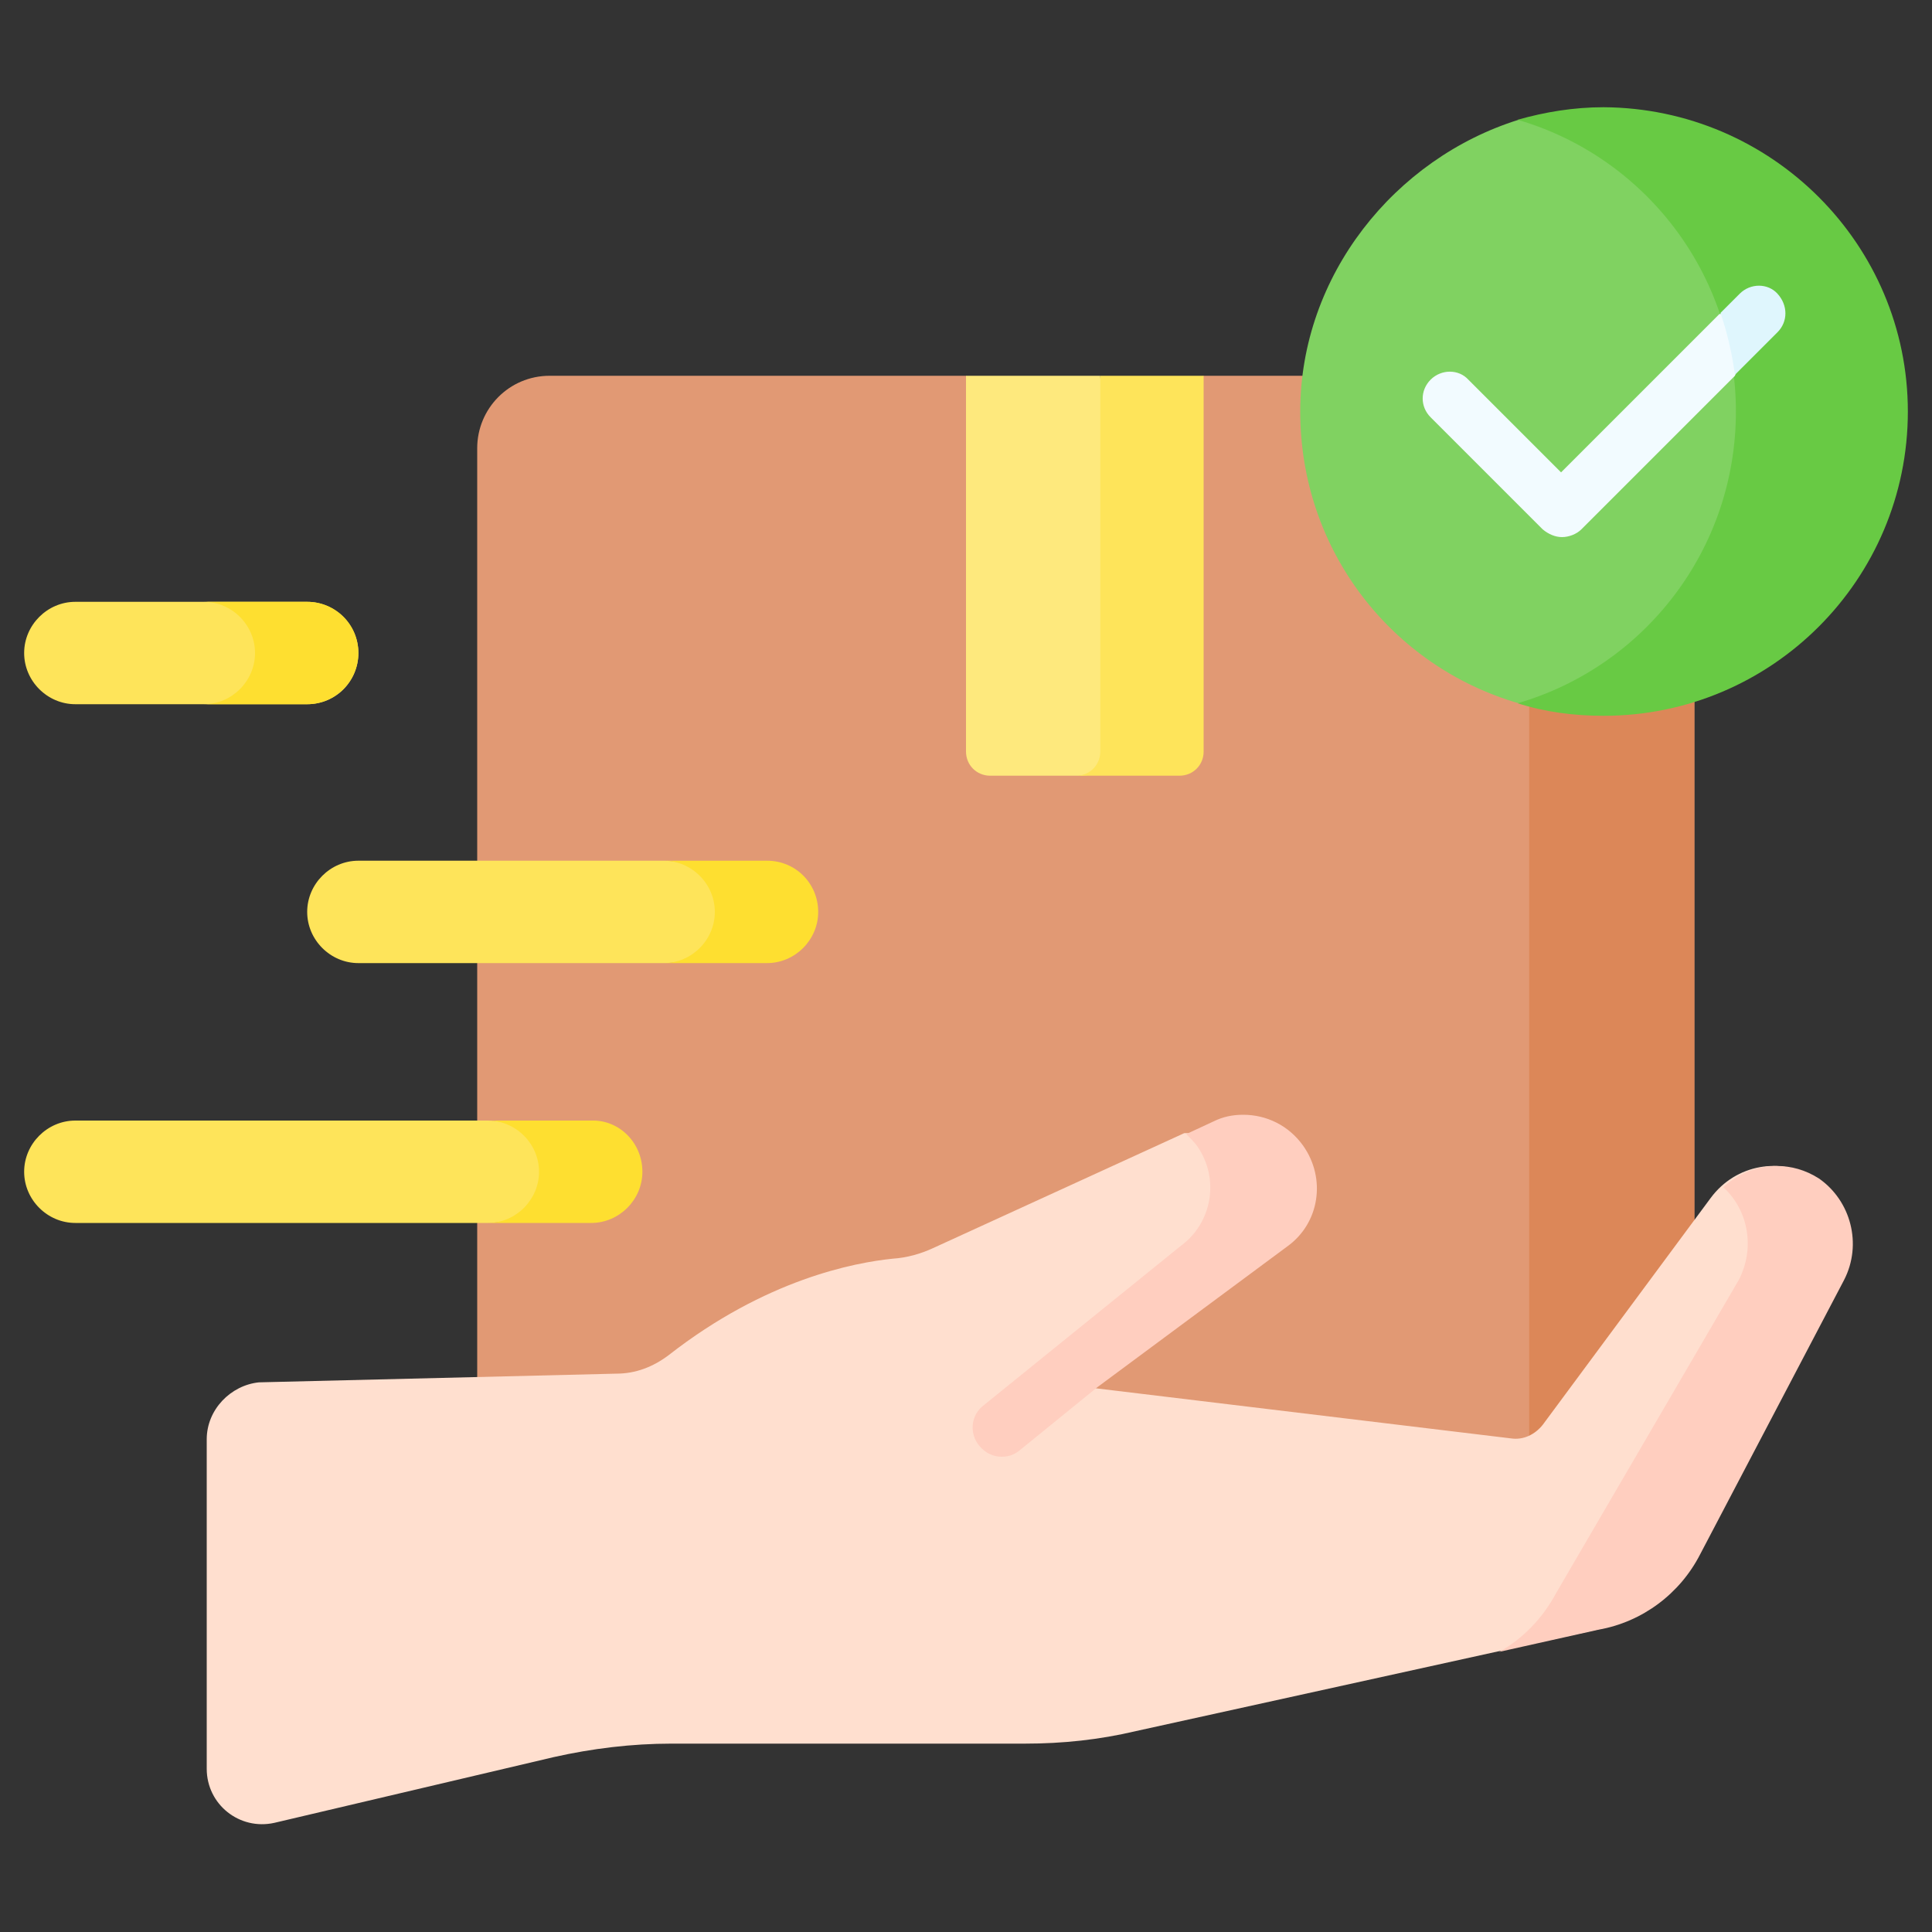 <?xml version="1.0" encoding="UTF-8"?> <svg xmlns="http://www.w3.org/2000/svg" xmlns:xlink="http://www.w3.org/1999/xlink" version="1.1" id="Capa_1" x="0px" y="0px" viewBox="0 0 200 200" style="enable-background:new 0 0 200 200;" xml:space="preserve"><rect x="0" y="0" width="200" height="200" fill="#333333" stroke="none"/> <style type="text/css"> .st0{fill:#E19974;} .st1{fill:#DC8758;} .st2{fill:#FEE97D;} .st3{fill:#FEE45A;} .st4{fill:#FFDFCF;} .st5{fill:#FFCEBF;} .st6{fill:#FEDF30;} .st7{fill:#80D261;} .st8{fill:#68CA44;} .st9{fill:#F2FBFF;} .st10{fill:#DFF6FD;} </style> <g> <path class="st0" d="M167.8,38.9h-43.2l-16.5,10l-8.1-10H56.9c-4.2,0-7.5,3.4-7.5,7.5v102.9c0,3.7,3,6.7,6.7,6.7h112.6 c3.7,0,6.7-3,6.7-6.7V46.4C175.4,42.3,172,38.9,167.8,38.9L167.8,38.9z"></path> <path class="st1" d="M175.4,46.4v102.9c0,3.7-3,6.7-6.7,6.7h-17.1c3.7,0,6.7-3,6.7-6.7V46.4c0-4.2-3.4-7.5-7.5-7.5h17.1 C172,38.9,175.4,42.3,175.4,46.4L175.4,46.4z"></path> <path class="st2" d="M111.5,80.3l-9,0c-1.4,0-2.5-1.1-2.5-2.5V38.9l13.9,0l2.3,38.9C116.3,79.2,114.4,80.3,111.5,80.3L111.5,80.3z"></path> <path class="st3" d="M124.6,38.9v38.9c0,1.4-1.1,2.5-2.5,2.5h-10.7c1.4,0,2.5-1.1,2.5-2.5V38.9H124.6z"></path> <g> <path class="st4" d="M21.4,149v34.1c0,3.7,3.4,6.4,7,5.6l28.9-6.8c4-0.9,8.1-1.4,12.2-1.4h36.6c3.9,0,7.7-0.4,11.5-1.3l47.7-10.5 c4.5-0.9,8.4-3.8,10.5-7.8l14.9-28.4c1.9-3.7,0.8-8.2-2.7-10.5c-3.6-2.3-8.3-1.5-10.9,2l-17.4,23.5c-0.8,1-2,1.6-3.3,1.4 l-43.1-5.2l12.7-14.6c3.3-2.4,6.3-8.9,6.3-8.9c-2.1-3-9.7-2.9-9.7-2.9l-26,11.9c-1.3,0.6-2.7,1-4.2,1.1c-3.9,0.4-13.1,2.1-23.2,10 c-1.6,1.2-3.4,1.9-5.4,1.9l-37,0.9C23.9,143.4,21.4,145.9,21.4,149L21.4,149z"></path> <g> <path class="st5" d="M190.9,132.5l-14.9,28.4c-2.1,4.1-6,7-10.5,7.8l-10.3,2.3c2.5-1.4,4.5-3.5,5.9-6.1l18.9-32.4 c1.7-3.3,1-7.2-1.6-9.6c1.5-1.4,3.5-2.2,5.5-2.2c1.5,0,3,0.4,4.4,1.3C191.6,124.3,192.8,128.8,190.9,132.5L190.9,132.5z"></path> <path class="st5" d="M134.9,118.6c-1.5-2.1-3.8-3.2-6.2-3.2c-1.1,0-2.1,0.2-3.1,0.7l-2.8,1.3c0.4,0.4,0.8,0.8,1.1,1.2 c2.4,3.4,1.6,8-1.7,10.4l-20.4,16.5c-1.3,1-1.5,2.9-0.4,4.2c0.6,0.7,1.4,1.1,2.3,1.1c0.7,0,1.3-0.2,1.9-0.7l8-6.5h0l19.7-14.6 C136.6,126.6,137.3,122,134.9,118.6L134.9,118.6z"></path> </g> </g> <g> <path class="st3" d="M50.5,126.6H7.8c-2.9,0-5.3-2.4-5.3-5.3s2.4-5.3,5.3-5.3h42.7c2.9,0,10.3,2.4,10.3,5.3S53.4,126.6,50.5,126.6 z"></path> </g> <g> <path class="st3" d="M68.7,99.7H37.1c-2.9,0-5.3-2.4-5.3-5.3c0-2.9,2.4-5.3,5.3-5.3h31.6c2.9,0,11.5,2.4,11.5,5.3 C80.2,97.3,71.7,99.7,68.7,99.7z"></path> </g> <g> <path class="st3" d="M31.8,72.9h-24c-2.9,0-5.3-2.4-5.3-5.3s2.4-5.3,5.3-5.3h24c2.9,0,5.3,2.4,5.3,5.3S34.8,72.9,31.8,72.9z"></path> </g> <g> <path class="st6" d="M66.5,121.3c0,2.9-2.4,5.3-5.3,5.3H50.5c2.9,0,5.3-2.4,5.3-5.3s-2.4-5.3-5.3-5.3h10.7 C64.1,115.9,66.5,118.3,66.5,121.3L66.5,121.3z"></path> </g> <g> <path class="st6" d="M84.7,94.4c0,2.9-2.4,5.3-5.3,5.3H68.7c2.9,0,5.3-2.4,5.3-5.3c0-2.9-2.4-5.3-5.3-5.3h10.7 C82.4,89.1,84.7,91.5,84.7,94.4z"></path> </g> <g> <path class="st6" d="M37.1,67.6c0,2.9-2.4,5.3-5.3,5.3H21.1c2.9,0,5.3-2.4,5.3-5.3c0-2.9-2.4-5.3-5.3-5.3h10.7 C34.7,62.3,37.1,64.6,37.1,67.6z"></path> </g> <g> <path class="st7" d="M187.7,42.6c0,30.2-30.5,30.2-30.5,30.2C144.1,69,134.6,57,134.6,42.6c0-14.1,9.8-26.2,22.6-30.2 C157.2,12.4,187.7,11.2,187.7,42.6z"></path> <path class="st8" d="M197.5,42.6c0,17.4-14.1,31.5-31.5,31.5c-3.1,0-6.1-0.4-8.9-1.3c13.1-3.8,22.6-15.9,22.6-30.2 c0-14.3-9.5-26.4-22.6-30.2c2.8-0.8,5.8-1.3,8.9-1.3C183.4,11.2,197.5,25.3,197.5,42.6z"></path> <g> <path class="st9" d="M181.5,33.6l-1.9,5.3l-15.9,15.9c-0.5,0.5-1.3,0.8-2,0.8s-1.4-0.3-2-0.8l-11.6-11.6c-1.1-1.1-1.1-2.8,0-3.9 c1.1-1.1,2.9-1.1,3.9,0l9.6,9.6l16.4-16.4C178.1,32.5,182.5,32.5,181.5,33.6z"></path> </g> <path class="st10" d="M184,34.4l-4.4,4.4c-0.3-2.2-0.8-4.4-1.5-6.4l2-2c1.1-1.1,2.9-1.1,3.9,0C185.1,31.6,185.1,33.3,184,34.4 L184,34.4z"></path> </g> </g> </svg> 